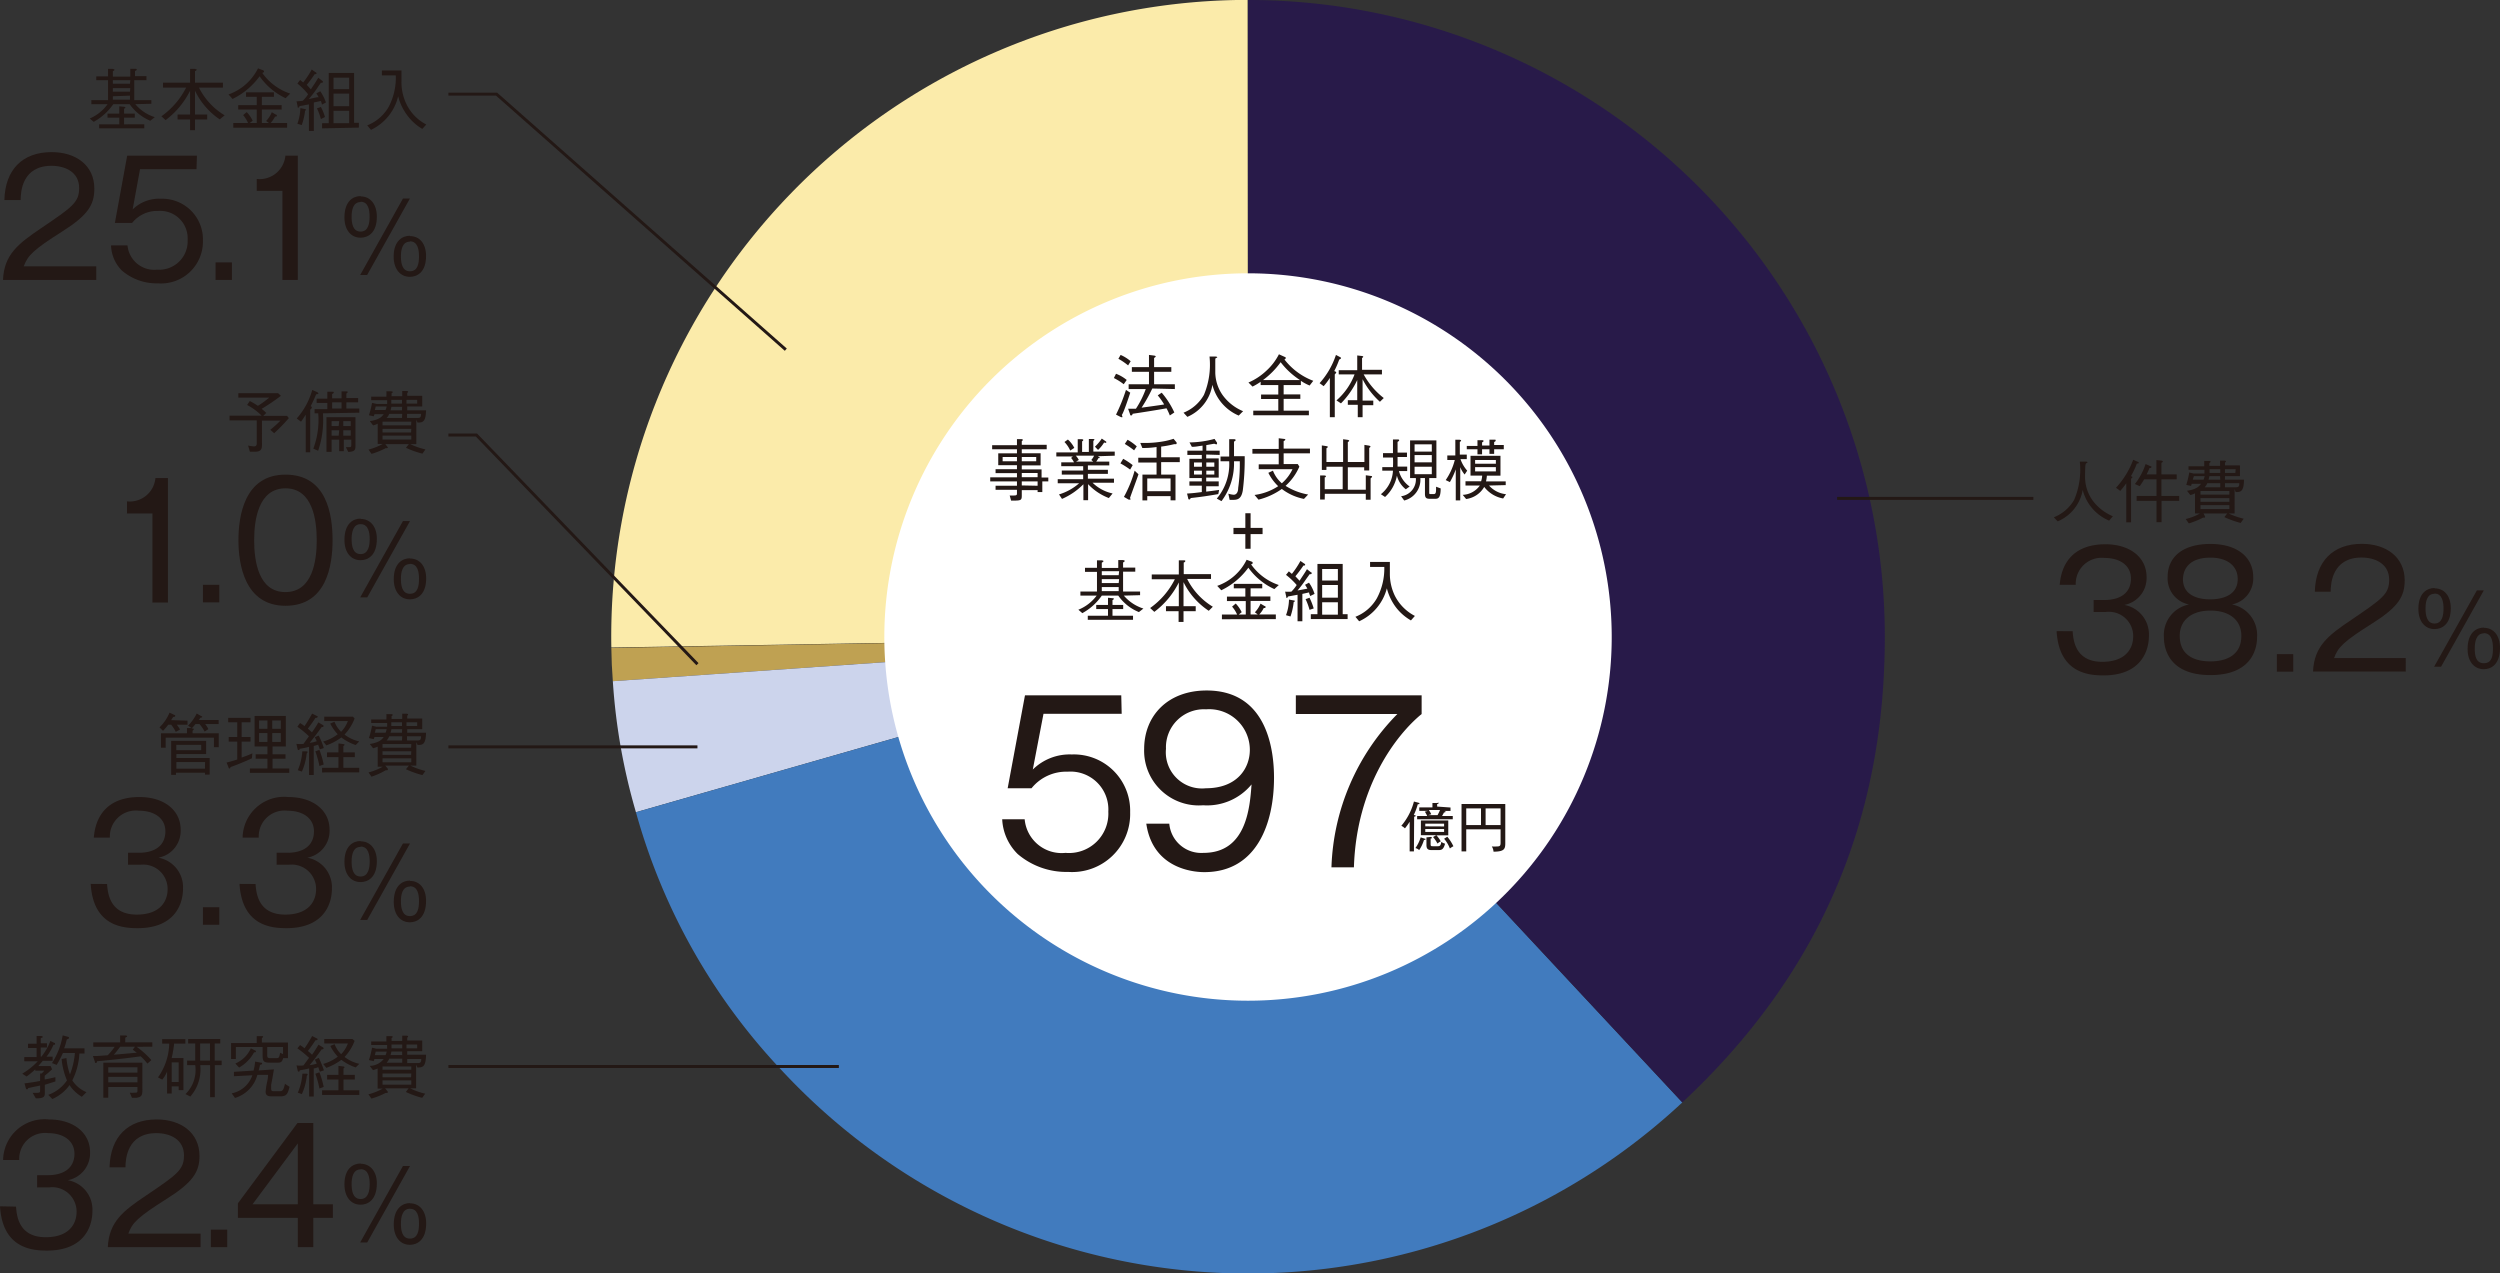 <svg xmlns="http://www.w3.org/2000/svg" viewBox="0 0 233.71 119.05"><rect x="0" y="0" width="233.71" height="119.05" fill="#333333" stroke="none"/><defs><style>.cls-1{fill:#fbebaa;}.cls-2{fill:#bfa152;}.cls-3{fill:#ccd4ec;}.cls-4{fill:#417bbe;}.cls-5{fill:#281a49;}.cls-6{fill:#fff;}.cls-7{fill:#231815;}.cls-8{fill:none;stroke:#231815;stroke-width:0.28px;}</style></defs><g id="レイヤー_2" data-name="レイヤー 2"><g id="レイヤー_1-2" data-name="レイヤー 1"><path class="cls-1" d="M116.67,59.53l-59.52,1A59.53,59.53,0,0,1,115.63,0h1Z"/><path class="cls-2" d="M116.67,59.53,57.29,63.68c-.09-1.31-.12-1.8-.14-3.11Z"/><path class="cls-3" d="M116.67,59.53,59.45,75.93a56.59,56.59,0,0,1-2.16-12.25Z"/><path class="cls-4" d="M116.67,59.53l40.6,43.53a59.53,59.53,0,0,1-84.14-2.94A57.48,57.48,0,0,1,59.45,75.93Z"/><path class="cls-5" d="M116.67,59.53V0A59.53,59.53,0,0,1,176.2,59.53c0,17.36-6.24,31.69-18.93,43.53Z"/><path class="cls-6" d="M116.67,93.55a34,34,0,1,0-34-34,34,34,0,0,0,34,34"/><path class="cls-7" d="M104.82,65h-9L94.2,73.69h2.23a4.17,4.17,0,0,1,3.38-1.55,3.54,3.54,0,0,1,3.8,3.74,3.68,3.68,0,0,1-4,3.85,3.47,3.47,0,0,1-3.82-3.14H93.69a4.87,4.87,0,0,0,1.45,3.25,7,7,0,0,0,4.72,1.67,5.42,5.42,0,0,0,5.79-5.57,5.26,5.26,0,0,0-5.45-5.41,4.91,4.91,0,0,0-3.65,1.41l1-5.21h7.31Z"/><path class="cls-7" d="M112.75,66.31a3.8,3.8,0,0,1,4.09,3.79c0,1.7-1.17,3.59-4.11,3.59A3.38,3.38,0,0,1,109,70,3.55,3.55,0,0,1,112.75,66.31ZM107.16,77c.66,4.53,5,4.53,5.43,4.53,4.92,0,6.51-4.59,6.51-8.82,0-2.3-.49-8.16-6.3-8.16-3.64,0-5.84,2.37-5.84,5.47a5.11,5.11,0,0,0,5.51,5.26A5.38,5.38,0,0,0,117,73.33c-.16,2.16-.47,6.4-4.49,6.4A3,3,0,0,1,109.31,77Z"/><path class="cls-7" d="M121.14,65v1.75h9.49a21.37,21.37,0,0,0-6.16,14.33h2.1c.23-7.59,4-12.43,6.33-14.33V65Z"/><path class="cls-7" d="M135,78.41a3,3,0,0,1,.54.91,2,2,0,0,1,.33-.21,4.13,4.13,0,0,0-.57-.89Zm-2.19-.13a3.47,3.47,0,0,1-.49,1,.85.85,0,0,1,.35.19,3.45,3.45,0,0,0,.45-.95c.05,0,.14,0,.14-.05s0-.06-.08-.07Zm.54,0V79c0,.43.22.47.52.47h.54c.32,0,.52,0,.68-.6a1,1,0,0,1-.35-.17c-.06.41-.17.41-.38.41H134c-.21,0-.26,0-.26-.19v-.53c.06,0,.11,0,.11-.08s-.08-.06-.11-.07Zm-1.15-1.94c.08,0,.13,0,.13-.09s0,0-.16-.07a5.7,5.7,0,0,0,.37-1c.07,0,.16,0,.16-.06s-.09-.07-.1-.08l-.42-.11A5.73,5.73,0,0,1,131,77.2a1.3,1.3,0,0,1,.34.24,6.16,6.16,0,0,0,.44-.62v2.77h.4Zm2.42-.62a4.46,4.46,0,0,1-.23.48h-.88l.29-.08a2.59,2.59,0,0,0-.23-.4Zm-.27-.32v-.24c.06,0,.13,0,.13-.09s-.09,0-.12,0l-.45,0v.41h-1.23v.32h.82l-.3.08a2.65,2.65,0,0,1,.22.4h-.94v.31h3.33v-.31h-1a3.08,3.08,0,0,0,.18-.33c.07,0,.14,0,.14-.08s0,0-.11-.06h.58v-.32ZM135,77.5v.27h-1.76V77.5Zm-1.76-.25V77H135v.26Zm.73,1a3.26,3.26,0,0,1,.41.61,1.1,1.1,0,0,1,.31-.2,2.41,2.41,0,0,0-.41-.57h1.11V76.7h-2.56v1.38h1.43Z"/><path class="cls-7" d="M138.45,77.13h-1.38V75.57h1.38Zm1.83,0h-1.4V75.57h1.4Zm.44,1.71V75.16h-4.09v4.43h.44V77.53h3.21v1.24c0,.3-.06.36-.36.36a3.57,3.57,0,0,1-.46,0,1,1,0,0,1,.16.49C140.6,79.61,140.72,79.39,140.72,78.84Z"/><path class="cls-7" d="M105.66,36.71l-.4-.26a16.16,16.16,0,0,1-.93,2.31l.47.24a.5.5,0,0,0,.13,0,0,0,0,0,0,0,0,.51.51,0,0,0-.06-.21C105,38.68,105.48,37.27,105.66,36.71Zm-.33-1.19a3.56,3.56,0,0,0-1-.58l-.2.4a5.3,5.3,0,0,1,.92.58Zm.37-1.75a3.67,3.67,0,0,0-.94-.59l-.21.36a5.91,5.91,0,0,1,.91.62Zm4.13,2.6v-.45h-1.94V34.76h1.61v-.44h-1.61v-.86c.1-.05.15-.1.15-.14s-.08-.07-.15-.08l-.48-.06v1.14h-1.6v.44h1.6v1.16h-1.9v.45h1.6a8.7,8.7,0,0,1-.92,1.84c-.21,0-.52,0-.73,0l.18.51s0,.12.1.12.12-.1.15-.16c.63-.09,2.34-.36,3.16-.51a5.15,5.15,0,0,1,.31.67l.42-.28a7.72,7.72,0,0,0-1.18-1.85l-.37.25a6.33,6.33,0,0,1,.6.85c-.34.06-1.43.21-2.11.3a14.45,14.45,0,0,0,1-1.79Z"/><path class="cls-7" d="M116.21,38.44a4.44,4.44,0,0,1-1.91-1.5,3.77,3.77,0,0,1-.69-2.08c0-.19,0-1.08,0-1.26s.18-.13.18-.19-.06-.07-.17-.08l-.55,0a7.31,7.31,0,0,1-.52,3.58,3.79,3.79,0,0,1-1.91,1.67l.36.39a3.94,3.94,0,0,0,2.34-3,4.25,4.25,0,0,0,2.46,2.88Z"/><path class="cls-7" d="M121.53,35.53h-3.46a7.48,7.48,0,0,0,1.65-1.67A7.21,7.21,0,0,0,121.53,35.53Zm1.24.07a6.18,6.18,0,0,1-2.7-2c.05,0,.13-.07.13-.14s-.09-.09-.11-.1l-.53-.24a5.38,5.38,0,0,1-1.19,1.55,5.68,5.68,0,0,1-1.66,1.09l.38.38a5.59,5.59,0,0,0,.76-.45V36h1.65v.88h-1.61v.42h1.61v1.09h-2.34v.43h5.2v-.43H120V37.29h1.56v-.42H120V36h1.61v-.4a4.47,4.47,0,0,0,.82.44Z"/><path class="cls-7" d="M125.36,33.48s0-.07-.09-.1l-.38-.2a7.44,7.44,0,0,1-1.53,2.64l.38.28a5.94,5.94,0,0,0,.58-.77V39h.46V35a.54.54,0,0,0,.14-.18c0-.05-.08-.09-.19-.13a8.42,8.42,0,0,0,.46-1.06C125.25,33.57,125.36,33.55,125.36,33.48Zm4,3.73A7.12,7.12,0,0,1,127.48,35h1.71v-.43h-1.86V33.47s.11-.07.11-.12-.08-.06-.12-.07l-.44-.05v1.38h-1.73V35h1.48a6.07,6.07,0,0,1-1.69,2.43l.42.28a8,8,0,0,0,1.52-2.18v1.88H126v.43h.93V39h.45V37.88h1v-.43h-1v-2A7.31,7.31,0,0,0,129,37.56Z"/><path class="cls-7" d="M95.52,45.38V45H97v.41Zm0-.77v-.39H97v.39Zm1.35-1.49H95.52v-.4h1.35Zm-3.14,0v-.4h1.34v.4ZM97.85,42v-.42H95.52v-.34c.1-.08.11-.1.11-.12s-.08-.06-.13-.07l-.43,0v.57H92.75V42h2.32v.38H93.32v1.11h1.75v.37h-2v.37h2v.39h-2.5V45h2.5v.41h-2v.38h2v.31c0,.14,0,.22-.26.22a3.05,3.05,0,0,1-.42,0l.13.48c.92,0,1,0,1-.48v-.5H97V46h.44V45H98v-.36h-.63v-.76H95.52v-.37h1.76V42.37H95.52V42Z"/><path class="cls-7" d="M100.43,41.87a2.58,2.58,0,0,0-.6-.78l-.32.23a2.78,2.78,0,0,1,.54.8Zm3-.53c0-.05-.06-.08-.1-.11L103,41a4.29,4.29,0,0,1-.64.76l.29.3a3.18,3.18,0,0,0,.57-.7C103.31,41.41,103.42,41.42,103.42,41.34Zm-1.15,1.26a1.74,1.74,0,0,1-.26.4l.18.15H100.6l.25-.15a1.6,1.6,0,0,0-.28-.4Zm1.93,0v-.38h-2v-1s.1-.09.1-.12,0-.05-.12-.06l-.4,0v1.21h-.63v-1c.06,0,.11-.08.11-.12s-.05-.06-.12-.07l-.4,0v1.23h-2v.38h1.55l-.17.14a1.71,1.71,0,0,1,.27.41H99.21v.36h2.05v.41h-2v.38h2v.43H98.88v.38h2A5.07,5.07,0,0,1,99,46.22l.28.42a6.37,6.37,0,0,0,2-1.37v1.49h.44v-1.5a5.19,5.19,0,0,0,1.94,1.3l.35-.43a3.84,3.84,0,0,1-1.87-1h2v-.38H101.7V44.3h1.87v-.38H101.7v-.41h2v-.36h-1.22a2.12,2.12,0,0,0,.21-.33s.12,0,.12,0,0-.07-.06-.09l-.11-.08Z"/><path class="cls-7" d="M106.43,44.34l-.36-.34a11.56,11.56,0,0,1-1,2.45l.43.25a.23.23,0,0,0,.14,0,.05.05,0,0,0,.05,0,.8.8,0,0,0-.05-.16C105.89,45.82,106.17,45.09,106.43,44.34Zm-.54-.86a6.87,6.87,0,0,0-.89-.59l-.26.43a7.24,7.24,0,0,1,.91.58Zm.38-1.75a4.59,4.59,0,0,0-.86-.62l-.26.39a7.86,7.86,0,0,1,.87.6Zm3.16,4.19h-2.18V44.73h2.18Zm.86-2.72v-.45h-1.74v-1a10.25,10.25,0,0,0,1.23-.23.34.34,0,0,0,.15,0,.05.05,0,0,0,.06-.06.15.15,0,0,0,0-.1l-.28-.34a6.81,6.81,0,0,1-.79.21,9.92,9.92,0,0,1-1.8.18l-.52,0,.19.47c.34,0,.68,0,1.33-.09v1h-1.71v.45h1.71v1.13H106.8v2.41h.45v-.4h2.18v.39h.46v-2.4h-1.34V43.2Z"/><path class="cls-7" d="M116.36,42.65h-1V41.27c.05,0,.15-.06.15-.13s-.1-.08-.12-.08l-.48,0v1.62h-.81v.44h.81a5,5,0,0,1-1.16,3.49l.44.24a5.89,5.89,0,0,0,1.17-3.73h.54a15.63,15.63,0,0,1-.15,2.5c0,.32-.12.63-.42.63a2.09,2.09,0,0,1-.5-.1l.12.58h.23c.43,0,.85,0,1-.87A23.58,23.58,0,0,0,116.36,42.65Zm-4,1.71h-.74V44h.74Zm0-.73h-.74v-.4h.74Zm1.16.73h-.75V44h.75Zm0-.73h-.75v-.4h.75Zm.5-1.1v-.4h-1.25v-.52l.74-.13a.76.76,0,0,0,.21.06s.05,0,.05-.06a.23.23,0,0,0,0-.1l-.23-.35a9.29,9.29,0,0,1-2.34.33l.22.41c.39,0,.53-.05,1-.11v.47H111v.4h1.35v.36h-1.16v1.8h1.16V45h-1.16v.4h1.16V46c-.63.08-.78.1-1.38.14l.11.44s0,.11.08.11.09,0,.15-.13c1-.11,1.53-.19,2.58-.37l.08-.39c-.75.11-1,.13-1.21.16v-.5h1.17V45h-1.17v-.35h1.17v-1.8h-1.17v-.36Z"/><path class="cls-7" d="M118.57,44.2a4.45,4.45,0,0,0,.92,1.25,5.25,5.25,0,0,1-2.21.82l.37.44a6.5,6.5,0,0,0,2.18-1,5,5,0,0,0,2.07.93l.39-.41a5.78,5.78,0,0,1-2.11-.81,5.23,5.23,0,0,0,1.29-1.8l-.15-.24H120v-1h2.46v-.44H120v-.7c.09-.05.16-.09.16-.14s-.08-.07-.13-.07l-.49-.06v1h-2.46v.44h2.46v1h-1.87v.45h3.16a4,4,0,0,1-1,1.32A3,3,0,0,1,119,44Z"/><path class="cls-7" d="M123.85,46.16h3.83v.56h.45v-2s.14-.1.14-.16-.05-.06-.14-.07l-.45-.06v1.35H126v-2.1h1.53v.3H128V41.86c.06,0,.12-.08.12-.12s-.09-.07-.13-.08l-.44-.07v1.6H126V41.33c.09-.06.13-.09.13-.13s-.08-.07-.13-.08l-.44-.06v2.13H124V41.91s.13-.07.13-.13-.1-.07-.16-.08l-.4-.06v2.29H124v-.3h1.52v2.1h-1.68V44.62c.05,0,.11,0,.11-.09s-.11-.07-.15-.08l-.39,0V46.7h.43Z"/><path class="cls-7" d="M131.78,45.48a2.55,2.55,0,0,1-1-1.44h.77v-.42h-.9c0-.31,0-.43,0-.9h.88v-.41h-.88v-1c.11-.07.15-.1.15-.16s-.05-.06-.15-.07l-.43,0v1.28h-.93v.41h.93a8.21,8.21,0,0,1,0,.9h-1V44h1a3,3,0,0,1-1.13,2.2l.39.26a3.58,3.58,0,0,0,1.11-2,2.33,2.33,0,0,0,.83,1.28Zm2.07-1.15h-1.61v-.7h1.61Zm0-2.11h-1.61v-.68h1.61Zm0,1h-1.61v-.68h1.61Zm.83,2.44-.43-.16c0,.55,0,.69-.25.69h-.22c-.15,0-.17,0-.17-.15V44.69h.67V41.17h-2.46v3.52h.54a1.58,1.58,0,0,1-1.38,1.7l.29.4a2,2,0,0,0,1.51-2.1h.43v1.48c0,.4.15.46.49.46h.47C134.44,46.63,134.67,46.56,134.68,45.7Z"/><path class="cls-7" d="M137.16,44a3.27,3.27,0,0,1-.63-1.08h.59v-.42h-.65V41.31c.08-.05.12-.07.12-.12s-.08-.07-.13-.08l-.41,0v1.47h-.75V43H136a5.79,5.79,0,0,1-.85,1.88l.39.19a7.09,7.09,0,0,0,.55-1.19v2.9h.42V43.67a2.5,2.5,0,0,0,.41.69Zm3.42-2v-.4h-.9v-.29c.08,0,.14-.07.14-.14s0-.06-.1-.07l-.48,0v.55h-.69v-.29c.1-.06.14-.09.14-.14s-.08-.07-.11-.07l-.46,0v.54h-1V42h1v.47h.43V42h.69v.43h.44V42Zm-.74,2.07H137.9v-.4h1.94Zm0-.72H137.9V43h1.94Zm.92,2V45h-1.84a3.71,3.71,0,0,0,.08-.53h1.27V42.61h-2.8v1.85h1.09a2,2,0,0,1-.1.53H137v.4h1.34a2.07,2.07,0,0,1-1.6.87l.32.39a2.3,2.3,0,0,0,1.69-1.13,2.88,2.88,0,0,0,1.77,1.08l.27-.4a2.45,2.45,0,0,1-1.59-.81Z"/><polygon class="cls-7" points="116.42 51.3 116.42 49.93 115.31 49.93 115.31 49.35 116.42 49.35 116.42 47.98 116.91 47.98 116.91 49.35 118.03 49.35 118.03 49.93 116.91 49.93 116.91 51.3 116.42 51.3"/><path class="cls-7" d="M103.58,55.88v.67h-1.1v.39h1.1v.62h-1.89v.38h4.23v-.38H104v-.62h1v-.39h-1V56.1s.12-.05.12-.11,0-.07-.14-.07Zm1-1v.38H103v-.38Zm0-1.11H103v-.37h1.62Zm0,.74H103v-.37h1.62Zm2,1.13V55.3h-1.59V53.44h1.14v-.38h-1.14v-.49c.06,0,.15-.07.15-.13s-.09-.07-.16-.08l-.44,0v.73H103V52.6c.12-.06.16-.12.16-.15s-.13-.07-.18-.07l-.43,0v.7h-1.12v.38h1.12V55.3H101v.38h1.52A4,4,0,0,1,100.81,57l.37.32A5.27,5.27,0,0,0,103,55.68h1.54a4.3,4.3,0,0,0,1.93,1.54l.42-.33a4,4,0,0,1-1.83-1.21Z"/><path class="cls-7" d="M113.38,56.72a6.35,6.35,0,0,1-2.4-2.6h2.23v-.45h-2.55V52.58c.08,0,.15-.08.15-.14s-.11-.06-.14-.06l-.47,0v1.32h-2.53v.45h2.16a7.32,7.32,0,0,1-2.31,2.69l.39.36a7.74,7.74,0,0,0,2.29-2.75v2.22H109v.47h1.18v1h.46v-1h1.14v-.47h-1.14V54.42A6.8,6.8,0,0,0,113,57.1Z"/><path class="cls-7" d="M119.27,57.88v-.44h-1.55a2.35,2.35,0,0,0,.42-.6c.1,0,.17,0,.17-.08s0-.08-.1-.11l-.37-.22a2.65,2.65,0,0,1-.53.81l.27.2h-.67V56.18h1.85v-.42h-1.85V55H118v-.42h-2.66V55h1.08v.77H114.7v.42h1.76v1.26h-.66l.28-.22a3.16,3.16,0,0,0-.56-.81l-.34.29a2.87,2.87,0,0,1,.47.74h-1.42v.44Zm.28-3.19a5.18,5.18,0,0,1-2.6-1.94c.1,0,.16-.07.16-.13a.14.14,0,0,0-.08-.11l-.49-.18a4.85,4.85,0,0,1-2.75,2.44l.38.41a6.7,6.7,0,0,0,2.53-2.11,6.14,6.14,0,0,0,2.43,2Z"/><path class="cls-7" d="M121.05,56.2c0-.05-.07-.07-.12-.07l-.43-.08a4.45,4.45,0,0,1-.28,1.46l.42.12a6.05,6.05,0,0,0,.3-1.35C121,56.25,121.05,56.23,121.05,56.2Zm1.76.68a6.12,6.12,0,0,0-.39-1l-.37.13a5.78,5.78,0,0,1,.37,1Zm.08-1.36a3.81,3.81,0,0,0-.52-1.05l-.37.2a4.12,4.12,0,0,1,.22.36l-.92.17a11.72,11.72,0,0,0,.8-1.06l.33-.46c.09,0,.19,0,.19-.08s0-.08-.08-.11l-.36-.28c-.18.32-.45.7-.69,1.08,0,0-.39-.41-.39-.42a12.19,12.19,0,0,0,.75-1c.11,0,.16,0,.16-.08s-.05-.08-.08-.1l-.36-.25a8.46,8.46,0,0,1-.8,1.21c-.09-.08-.27-.22-.28-.24l-.27.33a6.83,6.83,0,0,1,1,.95,3.4,3.4,0,0,1-.5.62,5,5,0,0,1-.58,0l.1.46c0,.1,0,.12.07.12s0,0,.11-.13l.88-.16v2.48h.45V55.52l.63-.14c0,.13.06.19.1.34Zm2.18,1.94H123.6V56.3h1.47Zm0-3.19H123.6V53.19h1.47Zm0,1.6H123.6V54.69h1.47Zm.91,2v-.45h-.46v-4.7h-2.36v4.7h-.62v.45Z"/><path class="cls-7" d="M132.27,57.58a4.32,4.32,0,0,1-1.88-1.9,4.7,4.7,0,0,1-.46-2.06c0-.09,0-.56,0-.67s0-.3,0-.42h-1.85V53h1.33a5.88,5.88,0,0,1-.7,2.94,4,4,0,0,1-2,1.72l.35.42A4.67,4.67,0,0,0,129.65,55a5,5,0,0,0,.86,1.79A4.71,4.71,0,0,0,131.9,58Z"/><line class="cls-8" x1="190.09" y1="46.59" x2="171.74" y2="46.59"/><line class="cls-8" x1="41.92" y1="99.7" x2="78.42" y2="99.7"/><line class="cls-8" x1="41.92" y1="69.82" x2="65.2" y2="69.82"/><path class="cls-7" d="M16,67.32l.19-.3c.06,0,.19,0,.19-.09s0-.07-.11-.11l-.42-.2A4.21,4.21,0,0,1,14.91,68l.33.32a7.08,7.08,0,0,0,.49-.57H16a3.21,3.21,0,0,1,.43.67l.4-.22a3.52,3.52,0,0,0-.3-.45h1v-.38Zm2.39-.62a4.27,4.27,0,0,1-.81,1.14l.33.22-.43,0v.49H15.05v1.35h.44v-.94H20v.89h.45v-1.3H18v-.24c.07-.06.11-.08.11-.14s0-.06-.19-.07c.12-.14.22-.24.35-.41h.38a3.87,3.87,0,0,1,.48.7l.35-.23a2.34,2.34,0,0,0-.3-.47h1.26v-.38H18.59s.09-.14.14-.2.17,0,.17-.08,0-.06-.08-.08Zm.77,5.16H16.49v-.62h2.68Zm-2.68-1.73v-.5h2.33v.5Zm2.68,2.11v.17h.44V70.86H16.49v-.37h2.78V69.26H16v3.18h.45v-.2Z"/><path class="cls-7" d="M23.59,70.43c-.25.11-.5.22-1,.39V69.33h.83V68.9h-.83V67.52h.83v-.41H21.33v.41h.85V68.9h-.8v.43h.8V71c-.39.13-.81.24-1,.29l.18.44s0,.11.09.11.08-.07.1-.13c.45-.16,1.06-.39,2-.82ZM25,69.36h-.78v-.83H25Zm0-1.23h-.78v-.78H25Zm1.25,1.23h-.8v-.83h.8Zm0-1.23h-.8v-.78h.8Zm.79,4.12v-.41H25.48v-.91h1.21v-.42H25.48v-.73h1.24V66.93H23.8v2.85H25v.73H23.9v.42H25v.91H23.36v.41Z"/><path class="cls-7" d="M30.26,71.47a8.29,8.29,0,0,0-.4-1.37l-.38.14a8.6,8.6,0,0,1,.38,1.37Zm3.32.74v-.43H32.1v-1h1.07v-.44H32.1v-.6s.11-.06.11-.11-.08-.07-.1-.07l-.47-.06v.84H30.57v.44h1.07v1H30.11v.43Zm0-2.9a3.52,3.52,0,0,1-1.37-.64,4.64,4.64,0,0,0,.94-1.5L33,67H30.31v.41h2.21a2.91,2.91,0,0,1-.63,1,2.63,2.63,0,0,1-.62-.94l-.4.17a4.07,4.07,0,0,0,.7,1,3.94,3.94,0,0,1-1.36.68l.3.36a5.18,5.18,0,0,0,1.4-.74,4.85,4.85,0,0,0,1.34.71Zm-4.82,1s0-.06-.11-.07l-.39,0A5.35,5.35,0,0,1,27.84,72l.38.13a5.49,5.49,0,0,0,.45-1.69S28.76,70.34,28.76,70.29Zm1.51-.38a6.59,6.59,0,0,0-.48-1.17l-.36.16s.05.09.18.37a2.52,2.52,0,0,1-.66.15c.25-.31.53-.65,1.12-1.47.18,0,.18-.07.18-.1a.11.11,0,0,0-.06-.09l-.43-.25a7.61,7.61,0,0,1-.6.93l-.38-.35a12.36,12.36,0,0,0,.71-1c.07,0,.2,0,.2-.11s-.05-.06-.07-.07l-.44-.22c-.13.22-.34.63-.71,1.17a4.43,4.43,0,0,0-.42-.29l-.25.35a8.59,8.59,0,0,1,1.08.89l-.51.71a2.9,2.9,0,0,1-.66,0l.11.48s0,.1.09.1.07,0,.11-.12a8.76,8.76,0,0,0,.87-.18v2.63h.44V69.74l.41-.12c.11.27.11.3.16.43Z"/><path class="cls-7" d="M36.14,68.17a1,1,0,0,1-.1.33h-1a2.68,2.68,0,0,0,.08-.33Zm2.31,3.09H35.76v-.37h2.69ZM39,67.87h-1v-.35h1Zm-.57,2.7H35.76v-.34h2.69Zm-.85-2.7h-1c0-.05,0-.29,0-.35h1Zm0,.63H36.51a2.25,2.25,0,0,0,.08-.33h1Zm0,.72H36.14a1.26,1.26,0,0,0,.25-.39H37.6Zm1.78-.39c0,.38-.12.39-.38.39h-.93v-.39Zm-.93,1.07H35.76v-.34h2.69Zm1.38-1.4H38.07v-.33h1.4v-1h-1.4v-.26c.06-.06.08-.08.08-.12s-.06-.06-.11-.07l-.44,0v.49h-1a1.07,1.07,0,0,0,0-.26s.12-.08.12-.12-.09-.07-.15-.07l-.45,0a4.55,4.55,0,0,1,0,.5H34.7v.33h1.49a3.33,3.33,0,0,1,0,.35h-1l-.41-.1a8.2,8.2,0,0,1-.29,1.16l.45.1.07-.2h.86c-.17.23-.39.51-1.3.65l.31.4a3.05,3.05,0,0,0,.43-.15v1.88h.47a5.68,5.68,0,0,1-1.33.53l.28.4A7,7,0,0,0,36.07,72a.21.21,0,0,0,.12,0,.06.06,0,0,0,.07-.07s0,0,0-.06l-.24-.3h2.2l-.27.34a8.5,8.5,0,0,0,1.54.55l.28-.39a6.74,6.74,0,0,1-1.41-.5h.56V69.38l.11.26h.1C39.58,69.64,39.8,69.49,39.83,68.5Z"/><path class="cls-7" d="M8.48,82.63c.23,3.94,3,4.14,4.39,4.14,3.37,0,4.24-2.13,4.24-3.71a2.8,2.8,0,0,0-2.3-2.88,2.55,2.55,0,0,0,2.08-2.6c0-1.88-1.6-3.07-3.85-3.07-3.89,0-4.2,3-4.27,3.79h1.5A2.43,2.43,0,0,1,13,75.79c1.42,0,2.46.69,2.46,1.93s-.87,2-2.49,2h-1v1.12h1.15a2.28,2.28,0,0,1,2.55,2.27c0,1.2-.75,2.39-2.89,2.39-2.52,0-2.71-2-2.77-2.86Z"/><rect class="cls-7" x="18.97" y="84.81" width="1.53" height="1.64"/><path class="cls-7" d="M22.39,82.63c.24,3.94,3,4.14,4.39,4.14,3.38,0,4.25-2.13,4.25-3.71a2.81,2.81,0,0,0-2.3-2.88,2.55,2.55,0,0,0,2.08-2.6c0-1.88-1.61-3.07-3.85-3.07a3.88,3.88,0,0,0-4.28,3.79h1.51a2.41,2.41,0,0,1,2.7-2.51c1.41,0,2.46.69,2.46,1.93s-.87,2-2.49,2h-1v1.12H27a2.28,2.28,0,0,1,2.55,2.27c0,1.2-.75,2.39-2.89,2.39-2.52,0-2.71-2-2.77-2.86Z"/><path class="cls-7" d="M37.67,78.85l-4,7.15h.66l4-7.15Zm.65,4c.73,0,.85.76.85,1.39s-.1,1.4-.85,1.4-.84-.82-.84-1.4S37.6,82.88,38.32,82.88Zm0-.53c-.67,0-1.51.44-1.51,2,0,1.19.62,1.9,1.51,1.9.67,0,1.51-.44,1.51-2C39.83,83.07,39.24,82.35,38.32,82.35Zm-4.61-3.18c.74,0,.85.8.85,1.4s-.12,1.4-.85,1.4-.84-.79-.84-1.4S33,79.17,33.71,79.17Zm0-.52c-.68,0-1.51.44-1.51,1.95,0,1.19.62,1.89,1.51,1.89.67,0,1.52-.42,1.52-1.95C35.23,79.37,34.62,78.65,33.71,78.65Z"/><path class="cls-7" d="M5.18,101.1v-.4c-.47.11-.79.18-1,.21v-.35c.37-.29.59-.51.69-.6l-.14-.3H3.58L4,99.17h.92v-.39H4.35A4.9,4.9,0,0,0,5,97.67c.1,0,.15,0,.15-.09s-.05-.08-.08-.09l-.36-.18a5.31,5.31,0,0,1-.84,1.47H3.81v-.85h.58v-.4H3.81v-.47C3.9,97,4,97,4,96.94s-.1-.08-.15-.09l-.43,0v.72h-.8v.4h.8v.85H2.27v.39H3.53a6.36,6.36,0,0,1-1.45,1.16l.41.27c.19-.15.45-.34.81-.67v.12h.84a2,2,0,0,1-.24.26H3.75v.7c-.56.11-.93.16-1.46.23l.13.46a.12.12,0,0,0,.1.1c.06,0,.09-.06.11-.12l1.12-.24v.4c0,.22,0,.28-.28.28a3,3,0,0,1-.42,0l.3.52c.84,0,.84-.19.84-.59v-.68Zm2.9,1A2.9,2.9,0,0,1,6.76,101a6.27,6.27,0,0,0,.66-2.51H7.9V98H6a7.48,7.48,0,0,0,.24-.82c.11-.06.21-.07.21-.16s-.08-.09-.12-.1l-.47-.13a6.88,6.88,0,0,1-1,2.59l.44.17a9.3,9.3,0,0,0,.58-1.11H7a6.9,6.9,0,0,1-.46,2,6.22,6.22,0,0,1-.33-1.53L5.76,99a6.69,6.69,0,0,0,.5,2,3.56,3.56,0,0,1-1.75,1.35l.38.39a3.87,3.87,0,0,0,1.61-1.3,3.54,3.54,0,0,0,1.15,1.09Z"/><path class="cls-7" d="M12.79,98.41l-2.15.19a8.07,8.07,0,0,0,.59-.75h1.39l-.21.28Zm1.45-.56v-.41H11.71V97c.15-.07.17-.08.17-.13s-.07-.07-.15-.07l-.5,0v.65H8.72v.41h2a6.36,6.36,0,0,1-.65.79l-1,.07H8.69l.18.54c0,.08,0,.11.08.11s.08,0,.13-.16c1.85-.17,3.12-.33,4.07-.46a5,5,0,0,1,.63.68l.37-.33a8.37,8.37,0,0,0-1.37-1.24Zm-1.39,3.33H10.12v-.51h2.73Zm0-.91H10.12v-.5h2.73Zm.46,1.63V99.34H9.66v3.28h.46v-1h2.73v.27c0,.23,0,.26-.26.26a3.38,3.38,0,0,1-.46,0l.21.48h.4C13.26,102.56,13.31,102.35,13.31,101.9Z"/><path class="cls-7" d="M16.7,101.15h-.65V99.32h.65Zm.63-3.59v-.42H15.16v.42h.66a5.67,5.67,0,0,1-1.05,3.16l.4.21a2.83,2.83,0,0,0,.45-.76v2.06h.43v-.67h.65v.35h.45v-3h-1.1a11.5,11.5,0,0,0,.23-1.35Zm2.3,1.59h-.92v-1.6h.92Zm1.09.42v-.42h-.65v-1.6h.52v-.42h-3v.42h.66v1.6h-.76v.42h.76a3.15,3.15,0,0,1-.91,2.71l.45.23a3.83,3.83,0,0,0,.93-2.94h.92v3h.44v-3Z"/><path class="cls-7" d="M27.07,101.6l-.43-.28c-.11.47-.18.69-.47.69h-.54c-.17,0-.28,0-.28-.22s0-.23,0-.38c.17-.88.18-1,.26-1.44l-1.43.1a4.58,4.58,0,0,0,.13-.53c.11,0,.19-.05.19-.12s0-.07-.08-.07l-.57-.11a4.32,4.32,0,0,1-.15.84l-1.83.12v.41l1.72-.09a2.55,2.55,0,0,1-1.93,1.69l.31.43a3.07,3.07,0,0,0,2.09-2.16l1,0c0,.31-.07.57-.12.81a6.84,6.84,0,0,0-.11.78c0,.3.19.42.51.42h1C26.8,102.44,26.9,102.25,27.07,101.6Zm-3.15-3.3a.07.07,0,0,0,0-.06L23.45,98A2.76,2.76,0,0,1,22,99.42l.35.38a3.62,3.62,0,0,0,1.4-1.42C23.84,98.38,23.92,98.38,23.92,98.3Zm2.54.24-.27-.12c-.11.5-.11.5-.42.5h-.51c-.23,0-.28-.07-.28-.28v-.76h1.48Zm.46.38V97.46H24.48v-.41c.09-.07.12-.1.12-.13a.07.07,0,0,0-.07-.06l-.53,0v.65H21.6V99h.45V97.88h2.5v.83c0,.54.16.63.67.63H26c.33,0,.39-.15.47-.42Z"/><path class="cls-7" d="M30.26,101.61a8.58,8.58,0,0,0-.4-1.37l-.38.14a8.37,8.37,0,0,1,.38,1.38Zm3.33.75v-.44H32.11v-1h1.06v-.44H32.11v-.6s.1-.06.1-.11-.07-.06-.1-.07l-.47-.06v.84H30.58v.44h1.06v1H30.11v.44Zm0-2.91a3.49,3.49,0,0,1-1.38-.64,4.48,4.48,0,0,0,.94-1.5l-.2-.18H30.31v.42h2.21a2.81,2.81,0,0,1-.63,1,2.64,2.64,0,0,1-.61-.94l-.4.17a4.07,4.07,0,0,0,.7,1,4,4,0,0,1-1.37.68l.3.37a5.56,5.56,0,0,0,1.4-.75,4.85,4.85,0,0,0,1.34.71Zm-4.83,1s0-.07-.1-.08l-.39,0a5.54,5.54,0,0,1-.43,1.78l.38.13a5.51,5.51,0,0,0,.46-1.69S28.76,100.48,28.76,100.44Zm1.52-.39a8.57,8.57,0,0,0-.48-1.17l-.37.17a2.91,2.91,0,0,1,.18.37,2.81,2.81,0,0,1-.66.14c.25-.3.54-.65,1.12-1.47.18,0,.18-.07.18-.1a.11.11,0,0,0-.06-.09l-.42-.25a10.14,10.14,0,0,1-.6.94,3.58,3.58,0,0,0-.39-.35,12,12,0,0,0,.71-1c.07,0,.2,0,.2-.1a.09.09,0,0,0-.06-.07l-.45-.23A12.23,12.23,0,0,1,28.47,98a3.19,3.19,0,0,0-.42-.3L27.8,98a9.56,9.56,0,0,1,1.09.89l-.52.71a2.85,2.85,0,0,1-.65,0l.11.48s0,.1.09.1.07,0,.1-.12c.51-.09.7-.13.88-.18v2.63h.43V99.88c.14,0,.35-.09.42-.12.1.27.1.31.15.43Z"/><path class="cls-7" d="M36.14,98.31a.91.91,0,0,1-.1.33h-1a2.68,2.68,0,0,0,.08-.33Zm2.31,3.09H35.76V101h2.69ZM39,98h-1v-.35h1Zm-.57,2.71H35.76v-.35h2.69ZM37.6,98h-1c0-.05,0-.29,0-.35h1Zm0,.63H36.51a2,2,0,0,0,.08-.33h1Zm0,.72H36.14a1.23,1.23,0,0,0,.25-.38H37.6ZM39.38,99c0,.37-.12.38-.38.38h-.93V99ZM38.45,100H35.76V99.7h2.69Zm1.38-1.4H38.07v-.33h1.4v-1h-1.4v-.26c.06-.06.08-.08.08-.12s-.06-.06-.11-.07l-.44,0v.49h-1a1.07,1.07,0,0,0,0-.26s.12-.08.12-.12-.09-.07-.15-.07l-.45,0c0,.33,0,.4,0,.5H34.7v.33h1.49c0,.08,0,.11,0,.35h-1l-.41-.1a7.87,7.87,0,0,1-.29,1.16l.45.1L35,99h.87a1.68,1.68,0,0,1-1.31.64l.31.4a2.66,2.66,0,0,0,.43-.15v1.88h.47a5.28,5.28,0,0,1-1.33.53l.28.4a7.19,7.19,0,0,0,1.34-.53.42.42,0,0,0,.12,0,.06.06,0,0,0,.07-.07s0,0,0-.06l-.25-.3h2.2l-.26.34a8.09,8.09,0,0,0,1.53.55l.28-.39a6.22,6.22,0,0,1-1.41-.5h.56V99.52l.11.27h.11C39.58,99.79,39.8,99.63,39.83,98.64Z"/><path class="cls-7" d="M0,112.77c.24,3.94,3,4.14,4.39,4.14,3.38,0,4.25-2.13,4.25-3.71a2.79,2.79,0,0,0-2.3-2.87,2.57,2.57,0,0,0,2.08-2.61c0-1.87-1.61-3.07-3.85-3.07a3.88,3.88,0,0,0-4.28,3.79H1.8a2.41,2.41,0,0,1,2.7-2.51c1.41,0,2.46.7,2.46,1.93s-.87,2-2.49,2h-1V111H4.61a2.28,2.28,0,0,1,2.55,2.27c0,1.2-.75,2.39-2.89,2.39-2.52,0-2.71-2-2.77-2.86Z"/><path class="cls-7" d="M12,115.32c.35-1,.88-1.54,3.59-3.25,2.41-1.52,3.06-2.5,3.06-4,0-2.18-1.73-3.42-4-3.42-2.7,0-4.33,1.62-4.41,4.48h1.49c0-.81.17-3.2,2.89-3.2,1.24,0,2.58.56,2.58,2.08,0,1.36-.65,1.79-3.54,3.75-2.15,1.44-3.47,2.46-3.58,4.83h8.67v-1.27Z"/><rect class="cls-7" x="19.71" y="114.95" width="1.53" height="1.64"/><path class="cls-7" d="M23.61,112.58l4.23-5.69v5.69Zm5.68-7.6H27.81l-5.57,7.51v1.36h5.6v2.74h1.45v-2.74h1.83v-1.27H29.29Z"/><path class="cls-7" d="M37.67,109l-4,7.15h.66l4-7.15Zm.65,4c.73,0,.85.76.85,1.39s-.1,1.4-.85,1.4-.84-.82-.84-1.4S37.6,113,38.32,113Zm0-.53c-.67,0-1.51.45-1.51,2,0,1.19.62,1.9,1.51,1.9.67,0,1.52-.44,1.52-2C39.84,113.22,39.24,112.49,38.32,112.49Zm-4.61-3.17c.74,0,.85.79.85,1.39s-.12,1.4-.85,1.4-.84-.79-.84-1.4S33,109.32,33.71,109.32Zm0-.53c-.68,0-1.51.44-1.51,1.95,0,1.19.62,1.9,1.51,1.9.67,0,1.52-.43,1.52-2C35.23,109.52,34.62,108.79,33.71,108.79Z"/><path class="cls-7" d="M27,39.09l-.16-.21H24.61l.28-.28a4.88,4.88,0,0,0-.43-.38A17.94,17.94,0,0,0,26.26,37L26,36.76H22.28v.41h2.89a9.82,9.82,0,0,1-1.06.77,5.87,5.87,0,0,0-.76-.45l-.25.37a5.51,5.51,0,0,1,1.36,1h-3v.44H24v2.15c0,.08,0,.28-.25.28a3.43,3.43,0,0,1-.56-.08l.17.58h.46c.61,0,.67-.28.67-.64V39.32h1.73a11.32,11.32,0,0,1-.95.86l.36.32A17,17,0,0,0,27,39.09Z"/><path class="cls-7" d="M29.77,36.75s0,0-.11-.09l-.47-.21a6.71,6.71,0,0,1-1.45,2.67l.4.3c.21-.28.34-.5.44-.66v3.52H29v-4c.06,0,.15-.13.15-.21s0,0-.11-.1a12.11,12.11,0,0,0,.51-1.1C29.63,36.85,29.77,36.84,29.77,36.75Zm2.16,1.44h-.88v-.58h.88Zm1.66.39v-.39H32.38v-.58h1.1v-.4h-1.1v-.43s.12-.05.12-.12,0-.06-.13-.07l-.44,0v.65h-.88v-.42c.07,0,.15-.07.15-.13s0-.06-.13-.07l-.47,0v.65h-1v.4h1v.58H29.41v.39h.34a7.61,7.61,0,0,1-.46,3.3l.45.2a8.91,8.91,0,0,0,.45-3.5Zm-1.93,2.15H31v-.51h.71Zm0-.9H31v-.46h.71Zm1.13.9h-.7v-.51h.7Zm0-.9h-.7v-.46h.7Zm.44,1.87V39H30.52v3.24H31V41.1h.71v1.08h.43V41.1h.7v.49c0,.15,0,.21-.22.21l-.29,0,.23.45C33.13,42.21,33.23,42.1,33.23,41.7Z"/><path class="cls-7" d="M36.14,38a1,1,0,0,1-.1.33h-1a2.68,2.68,0,0,0,.08-.33Zm2.31,3.09H35.76v-.37h2.69ZM39,37.73h-1v-.35h1Zm-.57,2.7H35.76v-.34h2.69Zm-.85-2.7h-1s0-.29,0-.35h1Zm0,.63H36.51a2.61,2.61,0,0,0,.08-.33h1Zm0,.71H36.14a1.13,1.13,0,0,0,.25-.38H37.6Zm1.78-.38c0,.38-.12.38-.38.38h-.93v-.38Zm-.93,1.07H35.76v-.34h2.69Zm1.38-1.4H38.07V38h1.4v-1h-1.4v-.26c.06-.06.08-.08.08-.12s-.06-.06-.11-.07l-.44,0v.49h-1a1.07,1.07,0,0,0,0-.26s.12-.08.12-.13-.09-.06-.15-.07l-.45,0a4.44,4.44,0,0,1,0,.5H34.7v.33h1.49a3.33,3.33,0,0,1,0,.35h-1l-.41-.1a8.2,8.2,0,0,1-.29,1.16l.45.1.07-.2h.86c-.17.23-.39.51-1.3.65l.31.4a2.15,2.15,0,0,0,.43-.16v1.89h.47a5.68,5.68,0,0,1-1.33.53l.28.4a7,7,0,0,0,1.34-.54.21.21,0,0,0,.12,0s.07,0,.07-.07,0,0,0,0l-.24-.3h2.2l-.27.34a8.5,8.5,0,0,0,1.54.55l.28-.4a6.2,6.2,0,0,1-1.41-.49h.56V39.24l.11.26h.1C39.58,39.5,39.8,39.35,39.83,38.36Z"/><path class="cls-7" d="M15.7,44.69H14.53a2.41,2.41,0,0,1-2.66,2.18V48h2.38v8.33H15.7Z"/><rect class="cls-7" x="18.97" y="54.67" width="1.53" height="1.64"/><path class="cls-7" d="M26.69,45.65c2.51,0,2.92,2.9,2.92,4.85s-.4,4.85-2.93,4.85-2.92-2.92-2.92-4.85S24.17,45.65,26.69,45.65Zm0-1.28c-3.87,0-4.4,3.92-4.4,6.13s.56,6.13,4.4,6.13,4.4-3.77,4.4-6.13S30.57,44.37,26.69,44.37Z"/><path class="cls-7" d="M37.67,48.71l-4,7.14h.66l4-7.14Zm.65,4c.73,0,.85.76.85,1.4s-.1,1.4-.85,1.4-.84-.82-.84-1.4S37.6,52.73,38.32,52.73Zm0-.52c-.67,0-1.51.44-1.51,1.95,0,1.18.62,1.89,1.51,1.89.67,0,1.52-.43,1.52-1.95C39.84,52.93,39.24,52.21,38.32,52.21ZM33.71,49c.74,0,.85.8.85,1.4s-.12,1.4-.85,1.4-.84-.79-.84-1.4S33,49,33.71,49Zm0-.52c-.68,0-1.51.44-1.51,2,0,1.18.62,1.89,1.51,1.89.67,0,1.52-.42,1.52-2C35.23,49.23,34.62,48.51,33.71,48.51Z"/><polyline class="cls-8" points="41.92 40.67 44.54 40.67 65.2 62.09"/><path class="cls-7" d="M197.52,48.26a4.49,4.49,0,0,1-1.92-1.51,3.78,3.78,0,0,1-.68-2.08c0-.19,0-1.07.05-1.25s.18-.13.18-.19-.07-.07-.18-.08l-.54,0a7.19,7.19,0,0,1-.53,3.58A3.82,3.82,0,0,1,192,48.36l.36.38a3.91,3.91,0,0,0,2.34-2.94,4.23,4.23,0,0,0,2.47,2.87Z"/><path class="cls-7" d="M199.94,43.26a.1.1,0,0,0-.07-.08l-.45-.2a7.91,7.91,0,0,1-1.61,2.62l.4.29a7.69,7.69,0,0,0,.56-.71v3.65h.45V44.75c.08-.06.12-.08.12-.13s0-.07-.14-.1a7.2,7.2,0,0,0,.56-1.18C199.89,43.33,199.94,43.32,199.94,43.26Zm3.78,3.56v-.46h-1.66V44.81h1.43v-.46h-1.43V43.27c.1-.06.13-.08.13-.13s-.11-.08-.12-.08l-.48-.05v1.34h-.92c.05-.09.12-.24.28-.6.1,0,.17,0,.17-.1s-.06-.06-.09-.07l-.45-.2a6.21,6.21,0,0,1-1,1.87l.45.2a7.13,7.13,0,0,0,.41-.64h1.16v1.55h-1.86v.46h1.86v2h.47v-2Z"/><path class="cls-7" d="M206.1,44.51a1.8,1.8,0,0,1-.1.33h-1c0-.1.05-.17.09-.33Zm2.31,3.08h-2.7v-.37h2.7Zm.56-3.38H208v-.35H209Zm-.56,2.7h-2.7v-.34h2.7Zm-.85-2.7h-1c0-.05,0-.3,0-.35h1Zm0,.63h-1.1a1.57,1.57,0,0,0,.08-.33h1Zm0,.71H206.1a1.13,1.13,0,0,0,.25-.38h1.21Zm1.78-.38c0,.38-.12.38-.39.38H208v-.38Zm-.93,1.07h-2.7V45.9h2.7Zm1.37-1.4H208v-.33h1.4v-1H208v-.26c.07-.06.09-.08.09-.12s-.07-.06-.11-.07l-.44,0v.49h-1v-.26s.12-.08.12-.13-.1-.06-.16-.07l-.44,0c0,.32,0,.4,0,.5h-1.47v.33h1.49c0,.08,0,.11,0,.35h-1l-.42-.1a8.19,8.19,0,0,1-.28,1.16l.45.1.06-.2h.87c-.17.22-.4.51-1.31.65l.31.4a2.25,2.25,0,0,0,.44-.16V48h.46a5,5,0,0,1-1.33.52l.29.41a7.65,7.65,0,0,0,1.33-.54l.12,0s.08,0,.08-.07a.08.08,0,0,0,0,0L206,48h2.21l-.27.34a9.18,9.18,0,0,0,1.53.55l.28-.4a6.92,6.92,0,0,1-1.41-.49h.56V45.72L209,46h.11C209.54,46,209.76,45.83,209.78,44.84Z"/><path class="cls-7" d="M192.26,59c.23,3.93,3,4.14,4.39,4.14,3.37,0,4.24-2.14,4.24-3.71a2.8,2.8,0,0,0-2.3-2.88,2.55,2.55,0,0,0,2.08-2.61c0-1.87-1.6-3.06-3.84-3.06-3.9,0-4.21,3-4.28,3.79h1.5a2.42,2.42,0,0,1,2.7-2.51c1.42,0,2.46.69,2.46,1.93s-.87,2-2.49,2h-1v1.12h1.15a2.27,2.27,0,0,1,2.55,2.27c0,1.19-.75,2.39-2.89,2.39-2.52,0-2.71-2-2.77-2.86Z"/><path class="cls-7" d="M206.64,57.08c1.83,0,2.89.93,2.89,2.36,0,2.06-1.8,2.39-2.89,2.39s-2.87-.31-2.87-2.39C203.77,58,204.84,57.08,206.64,57.08Zm0-4.95c1.59,0,2.55.78,2.55,2,0,1.81-2,1.9-2.57,1.9s-2.55-.08-2.55-1.9C204.09,53.84,204.11,52.13,206.66,52.13Zm2,4.38a2.48,2.48,0,0,0,2-2.58c0-1.77-1.41-3.08-4-3.08s-4,1.22-4,3.08a2.48,2.48,0,0,0,2,2.58,2.9,2.9,0,0,0-2.35,3.05c0,1.28.64,3.55,4.35,3.55S211,60.84,211,59.56A2.9,2.9,0,0,0,208.66,56.51Z"/><rect class="cls-7" x="212.85" y="61.15" width="1.53" height="1.64"/><path class="cls-7" d="M218.2,61.52c.35-1,.88-1.55,3.6-3.26,2.4-1.52,3-2.49,3-4,0-2.18-1.73-3.42-4-3.42-2.69,0-4.33,1.62-4.4,4.48h1.48c0-.81.17-3.2,2.89-3.2,1.24,0,2.58.56,2.58,2.08,0,1.35-.65,1.78-3.53,3.74-2.16,1.45-3.48,2.46-3.59,4.84h8.67V61.52Z"/><path class="cls-7" d="M231.55,55.19l-4,7.14h.65l4-7.14Zm.65,4c.72,0,.85.76.85,1.4S233,62,232.2,62s-.85-.82-.85-1.4S231.48,59.21,232.2,59.21Zm0-.52c-.67,0-1.52.44-1.52,2,0,1.19.63,1.89,1.52,1.89.67,0,1.51-.43,1.51-2C233.71,59.41,233.11,58.69,232.2,58.69Zm-4.61-3.18c.73,0,.84.8.84,1.4s-.11,1.4-.84,1.4-.84-.79-.84-1.4S226.86,55.51,227.59,55.51Zm0-.52c-.68,0-1.51.44-1.51,1.95,0,1.18.62,1.89,1.51,1.89.67,0,1.52-.42,1.52-1.95C229.11,55.71,228.5,55,227.59,55Z"/><path class="cls-7" d="M11.15,9.94v.68h-1.1V11h1.1v.62H9.27V12h4.22v-.38H11.6V11h1v-.38h-1v-.46s.12-.05.12-.1-.05-.07-.14-.08Zm1-1v.38H10.55V9Zm0-1.11H10.55V7.5h1.63Zm0,.74H10.55V8.24h1.63Zm2,1.13V9.36h-1.6V7.5h1.14V7.12H12.62V6.63c.06,0,.16-.06.16-.13s-.09-.07-.16-.07l-.44,0v.73H10.55V6.66c.13-.06.16-.12.16-.14s-.12-.08-.18-.08l-.43,0v.7H9V7.5H10.1V9.36H8.54v.38h1.52a4.05,4.05,0,0,1-1.67,1.34l.37.31a5.36,5.36,0,0,0,1.83-1.65h1.53a4.45,4.45,0,0,0,1.93,1.55l.42-.34a3.86,3.86,0,0,1-1.82-1.21Z"/><path class="cls-7" d="M21,10.78a6.32,6.32,0,0,1-2.4-2.59h2.24V7.73H18.23V6.64c.09,0,.15-.08.15-.14s-.11,0-.13-.06l-.48,0V7.73H15.24v.46H17.4a7.37,7.37,0,0,1-2.31,2.68l.39.36a7.74,7.74,0,0,0,2.29-2.75v2.23H16.6v.46h1.17v1h.46v-1h1.14v-.46H18.23V8.48a6.74,6.74,0,0,0,2.31,2.68Z"/><path class="cls-7" d="M26.84,11.94V11.5H25.3a2.62,2.62,0,0,0,.41-.6c.1,0,.17,0,.17-.08s0-.08-.1-.11l-.37-.22a2.67,2.67,0,0,1-.53.82l.27.19h-.67V10.24h1.85V9.83H24.48V9.05h1.13V8.63H23v.42H24v.78H22.27v.41H24V11.5h-.66l.28-.21a2.78,2.78,0,0,0-.56-.81l-.33.28a3,3,0,0,1,.46.74H21.81v.44Zm.29-3.19a5.19,5.19,0,0,1-2.61-1.93c.11-.05.16-.07.16-.14a.12.12,0,0,0-.08-.11l-.48-.18a4.9,4.9,0,0,1-2.76,2.44l.38.42a6.82,6.82,0,0,0,2.53-2.12A6.14,6.14,0,0,0,26.7,9.18Z"/><path class="cls-7" d="M28.62,10.26s-.07-.06-.12-.07l-.42-.08a4.73,4.73,0,0,1-.28,1.46l.41.12a6,6,0,0,0,.31-1.35C28.6,10.31,28.62,10.29,28.62,10.26Zm1.76.68A4.67,4.67,0,0,0,30,10l-.37.13a5.78,5.78,0,0,1,.37,1Zm.09-1.36a4.29,4.29,0,0,0-.53-1.05l-.37.2a3.36,3.36,0,0,1,.22.36c-.15,0-.16,0-.92.17a11.76,11.76,0,0,0,.81-1.06c.07-.12.14-.21.32-.46.1,0,.19,0,.19-.08a.14.14,0,0,0-.07-.11l-.37-.28c-.18.32-.44.71-.69,1.08,0,0-.38-.41-.38-.42a12.49,12.49,0,0,0,.74-1c.11,0,.17,0,.17-.07s-.05-.09-.09-.11l-.36-.25a7.69,7.69,0,0,1-.8,1.21c-.09-.08-.27-.22-.28-.24l-.26.34a6.11,6.11,0,0,1,1,1,2.82,2.82,0,0,1-.5.61,4.77,4.77,0,0,1-.58.05l.1.46c0,.1,0,.13.07.13s.05,0,.11-.14l.88-.16v2.48h.46V9.58L30,9.44a2.75,2.75,0,0,1,.1.34Zm2.17,1.94H31.18V10.36h1.46Zm0-3.19H31.18V7.26h1.46Zm0,1.6H31.18V8.75h1.46Zm.91,2v-.45H33.1V6.82H30.73v4.7h-.62V12Z"/><path class="cls-7" d="M39.85,11.64A4.22,4.22,0,0,1,38,9.74a4.71,4.71,0,0,1-.47-2.06c0-.09,0-.56,0-.67s0-.3,0-.42H35.7v.46H37A5.87,5.87,0,0,1,36.33,10a4,4,0,0,1-2,1.72l.35.42A4.65,4.65,0,0,0,37.22,9a5,5,0,0,0,.86,1.79,4.59,4.59,0,0,0,1.4,1.26Z"/><path class="cls-7" d="M2.22,24.9c.36-1,.89-1.55,3.6-3.26,2.4-1.52,3-2.49,3-4,0-2.19-1.72-3.42-4-3.42-2.7,0-4.34,1.62-4.41,4.48H1.93c0-.81.16-3.2,2.89-3.2,1.24,0,2.58.56,2.58,2.08,0,1.35-.65,1.78-3.54,3.74C1.71,22.78.38,23.79.28,26.17H9V24.9Z"/><path class="cls-7" d="M18.41,14.55H11.89l-1.15,6.29h1.61a3,3,0,0,1,2.45-1.12,2.56,2.56,0,0,1,2.74,2.7,2.66,2.66,0,0,1-2.86,2.79,2.51,2.51,0,0,1-2.76-2.27H10.38a3.5,3.5,0,0,0,1,2.34,5,5,0,0,0,3.41,1.21,3.91,3.91,0,0,0,4.18-4,3.8,3.8,0,0,0-3.93-3.91,3.52,3.52,0,0,0-2.64,1l.69-3.76h5.28Z"/><rect class="cls-7" x="20.15" y="24.53" width="1.53" height="1.64"/><path class="cls-7" d="M27.84,14.55H26.68A2.42,2.42,0,0,1,24,16.73v1.11H26.4v8.33h1.44Z"/><path class="cls-7" d="M37.67,18.56l-4,7.15h.65l4-7.15Zm.65,4c.72,0,.85.76.85,1.4s-.1,1.4-.85,1.4-.84-.82-.84-1.4S37.6,22.59,38.32,22.59Zm0-.52c-.67,0-1.52.44-1.52,1.95,0,1.18.63,1.89,1.52,1.89.67,0,1.51-.43,1.51-1.95C39.83,22.79,39.24,22.07,38.32,22.07Zm-4.61-3.18c.74,0,.84.8.84,1.4s-.11,1.39-.84,1.39-.84-.78-.84-1.39S33,18.89,33.71,18.89Zm0-.53c-.68,0-1.51.45-1.51,2,0,1.18.62,1.89,1.51,1.89.67,0,1.52-.43,1.52-1.95C35.23,19.09,34.62,18.36,33.71,18.36Z"/><polyline class="cls-8" points="41.92 8.8 46.42 8.8 73.46 32.69"/></g></g></svg>